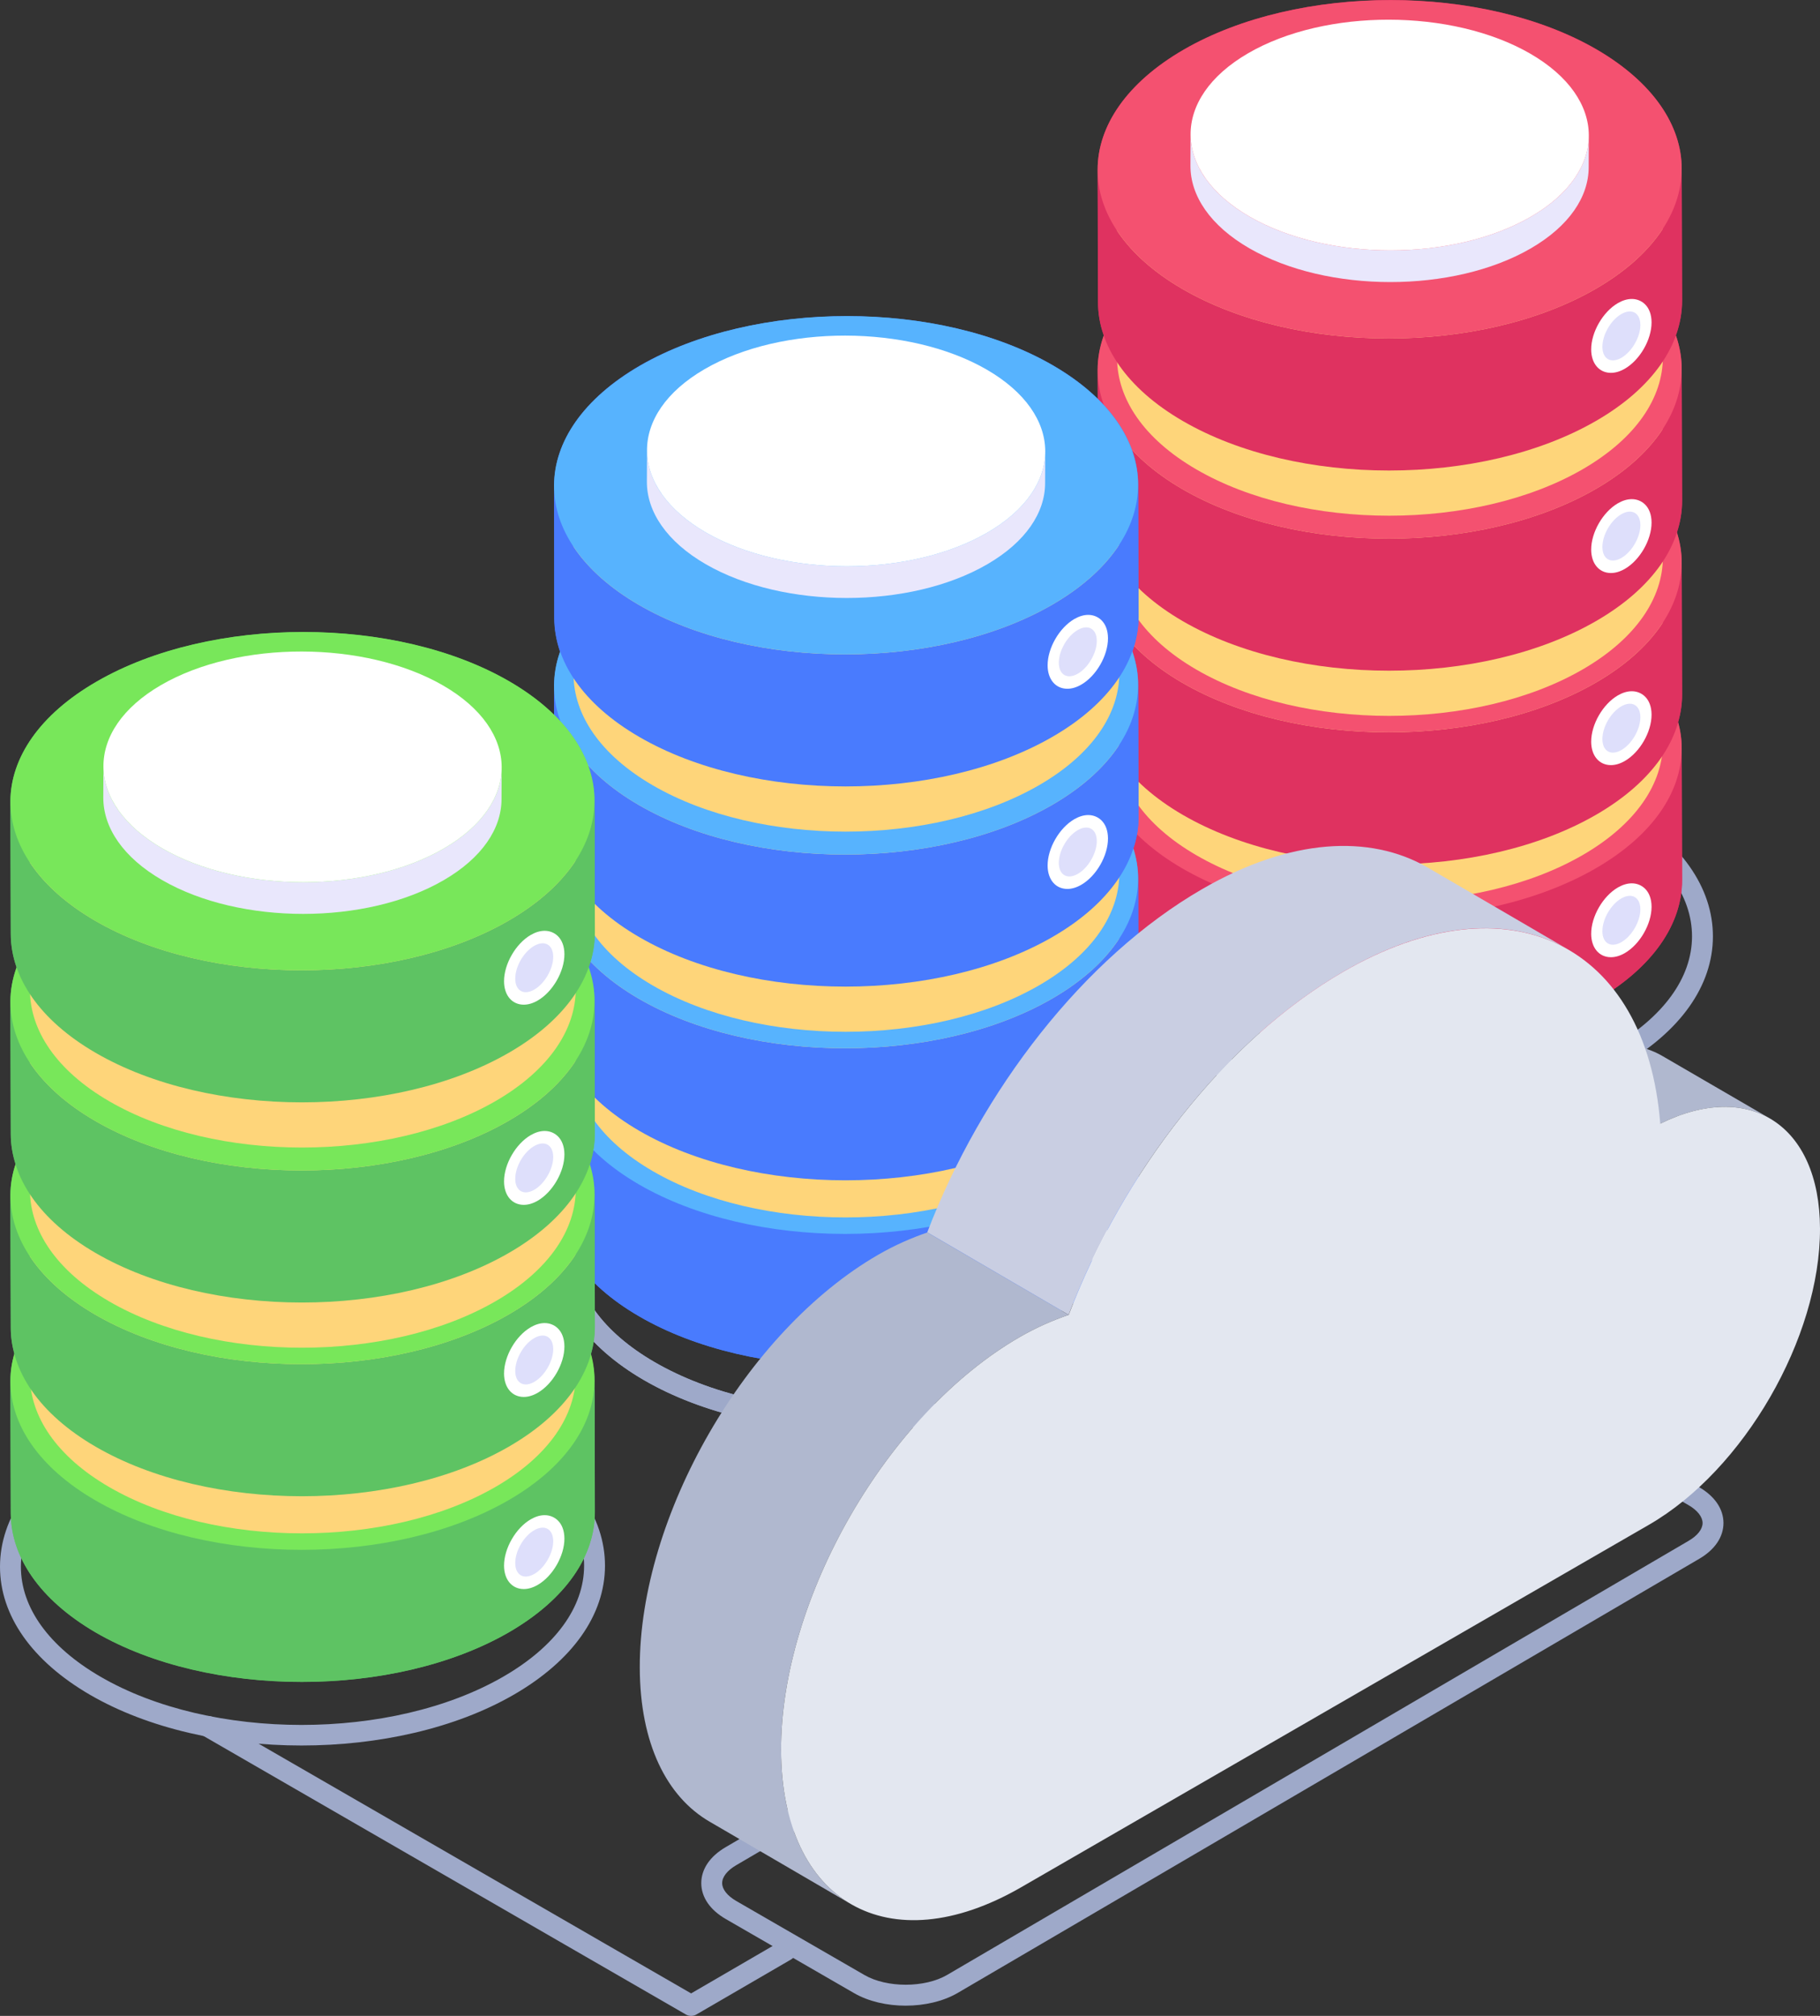 <?xml version="1.0" encoding="UTF-8"?><svg id="Layer_1" xmlns="http://www.w3.org/2000/svg" viewBox="0 0 3882.43 4300"><rect x="0" y="0" width="3882.43" height="4300" fill="#333333" stroke="none"/><defs><style>.cls-1{isolation:isolate;}.cls-2{fill:#5ec363;}.cls-2,.cls-3,.cls-4,.cls-5,.cls-6,.cls-7,.cls-8,.cls-9,.cls-10,.cls-11,.cls-12,.cls-13,.cls-14,.cls-15{stroke-width:0px;}.cls-3{fill:#78e75a;}.cls-4{fill:#497bfe;}.cls-5{fill:#57b3fe;}.cls-6{fill:#df3260;}.cls-7{fill:#dedffb;}.cls-8{fill:#c9cee2;}.cls-9{fill:#b0b8cf;}.cls-10{fill:#9ea9c9;}.cls-11{fill:#fed57a;}.cls-12{fill:#f45170;}.cls-13{fill:#fff;}.cls-14{fill:#e3e7f0;}.cls-15{fill:#e9e7fc;}</style></defs><g id="_216"><path class="cls-10" d="M643.28,3723.2c-163.69,0-327.21-36.07-451.48-108.26C67.97,3542.93-.09,3445.9,0,3341.6c.17-105.13,69.53-202.98,195.28-275.61h0c249.76-144.24,654.77-144.16,902.96,0,124.18,72.19,192.41,169.44,192.32,273.87-.17,104.95-69.36,202.68-194.76,275.08-124.97,72.19-288.83,108.26-452.53,108.26ZM217.56,3104.55c-111.39,64.35-172.83,148.55-173,237.1-.09,87.72,60.13,171.09,169.7,234.75,236.01,137.24,621.53,137.24,859.28,0,111.13-64.18,172.31-148.2,172.48-236.58.09-87.89-60.31-171.44-170.22-235.27-235.84-137.06-620.83-137.06-858.23,0h0Z"/><path class="cls-10" d="M1824.99,3052.03c-163.69,0-327.21-36.12-451.48-108.3-123.84-71.97-191.89-169.04-191.8-273.34.17-105.08,69.53-202.98,195.28-275.56h0c249.85-144.2,654.86-144.2,902.96,0,124.18,72.19,192.5,169.44,192.32,273.87-.17,104.95-69.36,202.64-194.76,275.04-124.97,72.19-288.83,108.3-452.53,108.3ZM1388.13,2414.1l11.14,19.28c-111.39,64.35-172.83,148.55-173,237.1-.09,87.72,60.13,171.09,169.7,234.7,236.01,137.24,621.53,137.24,859.28,0,111.04-64.14,172.31-148.16,172.48-236.53.09-87.85-60.31-171.44-170.22-235.27-235.84-137.06-620.83-137.06-858.23,0l-11.14-19.28Z"/><path class="cls-10" d="M1824.99,3052.03c-163.69,0-327.21-36.12-451.48-108.3-123.84-71.97-191.89-169.04-191.8-273.34.17-105.08,69.53-202.98,195.28-275.56h0c249.85-144.2,654.86-144.2,902.96,0,124.18,72.19,192.5,169.44,192.32,273.87-.17,104.95-69.36,202.64-194.76,275.04-124.97,72.19-288.83,108.3-452.53,108.3ZM1388.13,2414.1l11.14,19.28c-111.39,64.35-172.83,148.55-173,237.1-.09,87.72,60.13,171.09,169.7,234.7,236.01,137.24,621.53,137.24,859.28,0,111.04-64.14,172.31-148.16,172.48-236.53.09-87.85-60.31-171.44-170.22-235.27-235.84-137.06-620.83-137.06-858.23,0l-11.14-19.28Z"/><path class="cls-10" d="M3006.69,2380.85c-163.69,0-327.21-36.12-451.48-108.3-123.75-71.97-191.89-169.04-191.71-273.3.17-105.13,69.53-203.03,195.28-275.61h0c249.76-144.2,654.68-144.2,902.88,0,124.18,72.19,192.5,169.44,192.32,273.91-.09,104.95-69.27,202.64-194.67,275-125.05,72.19-288.92,108.3-452.61,108.3ZM3010.78,1659.38c-155.43,0-311.02,34.29-429.73,102.82h0c-111.39,64.35-172.83,148.55-173,237.1-.09,87.72,60.13,171.09,169.61,234.7,236.1,137.28,621.7,137.28,859.36,0,111.04-64.14,172.31-148.12,172.4-236.53.17-87.85-60.31-171.44-170.22-235.27-117.83-68.53-273.08-102.82-428.42-102.82ZM2569.92,1742.92h.52-.52Z"/><g class="cls-1"><path class="cls-6" d="M3588.3,1068.02c0,22.28-3.57,45.44-11.59,67.72,7.13,21.39,10.69,42.78,10.69,64.16l.89,281.59c0,19.61-2.68,39.21-8.91,58.82,5.35,18.71,8.02,36.53,8.02,55.25l.89,281.59c0,92.68-61.49,186.25-183.57,256.65-244.17,140.8-638.94,140.8-882.22,0-119.41-69.51-180-161.29-180-253.08l-.89-281.6c0-19.6,2.67-40.1,8.91-59.7-5.35-17.82-8.02-36.54-8.02-54.36l-.89-281.6c0-23.17,3.56-46.33,10.69-68.61-6.24-21.39-9.8-41.89-9.8-63.27l-.89-281.6c0-24.95,4.45-49.9,13.36-74.85-8.91-23.17-12.47-47.23-12.47-70.4l-.89-281.6c-.89-92.68,60.6-186.24,183.57-257.54,244.17-140.79,638.94-140.79,881.32,0,120.31,70.4,180.9,162.19,180.9,253.98l.89,281.59c0,24.95-4.45,49.01-13.37,73.97,8.02,23.17,12.48,47.23,12.48,71.29l.89,281.6Z"/></g><path class="cls-6" d="M2341.39,1599.21l.8,281.63c.26,91.72,60.48,183.26,180.71,253.13,242.71,141.05,637.37,141.05,881.67,0,122.59-70.78,183.85-163.78,183.58-256.69l-.8-281.63c.26,92.91-61,185.92-183.58,256.69-244.3,141.04-638.96,141.04-881.67,0-120.23-69.87-180.45-161.41-180.71-253.13Z"/><path class="cls-12" d="M2525.53,1341.96c-244.3,141.04-245.58,369.65-3.42,510.38,242.71,141.05,637.37,141.05,881.67,0,243.74-140.73,245.03-369.33,2.32-510.37-242.16-140.73-636.82-140.73-880.57,0Z"/><path class="cls-11" d="M2382.29,1204.08l.75,383.53c.24,85.71,56.51,171.24,168.86,236.52,226.78,131.79,595.55,131.79,823.82,0,114.54-66.13,171.78-153.03,171.54-239.85l-.75-383.53c.25,86.82-57,173.72-171.54,239.85-228.27,131.79-597.03,131.79-823.82,0-112.34-65.29-168.61-150.82-168.86-236.52Z"/><path class="cls-11" d="M2554.35,963.71c-228.27,131.79-229.47,345.39-3.2,476.89,226.78,131.79,595.55,131.79,823.82,0,227.75-131.49,228.96-345.1,2.17-476.89-226.27-131.49-595.04-131.5-822.79,0Z"/><path class="cls-6" d="M2341.39,1203.24l.8,281.63c.26,91.72,60.48,183.26,180.71,253.13,242.71,141.05,637.37,141.05,881.67,0,122.59-70.78,183.85-163.78,183.58-256.69l-.8-281.63c.26,92.91-61,185.92-183.58,256.69-244.3,141.04-638.96,141.04-881.67,0-120.23-69.87-180.45-161.41-180.71-253.13Z"/><path class="cls-12" d="M2525.53,945.99c-244.3,141.04-245.58,369.65-3.42,510.38,242.71,141.05,637.37,141.05,881.67,0,243.74-140.73,245.03-369.33,2.32-510.37-242.16-140.73-636.82-140.73-880.57,0Z"/><path class="cls-11" d="M2382.29,808.11l.75,383.53c.24,85.71,56.51,171.24,168.86,236.52,226.78,131.79,595.55,131.79,823.82,0,114.54-66.13,171.78-153.03,171.54-239.85l-.75-383.53c.25,86.82-57,173.72-171.54,239.85-228.27,131.79-597.03,131.79-823.82,0-112.34-65.29-168.61-150.82-168.86-236.52Z"/><path class="cls-11" d="M2554.35,567.74c-228.27,131.79-229.47,345.39-3.2,476.89,226.78,131.79,595.55,131.79,823.82,0,227.75-131.49,228.96-345.1,2.17-476.89-226.27-131.49-595.04-131.5-822.79,0Z"/><path class="cls-6" d="M2341.39,790.06l.8,281.63c.26,91.72,60.48,183.26,180.71,253.13,242.71,141.05,637.37,141.05,881.67,0,122.59-70.78,183.85-163.78,183.58-256.69l-.8-281.63c.26,92.91-61,185.92-183.58,256.69-244.3,141.04-638.96,141.04-881.67,0-120.23-69.87-180.45-161.41-180.71-253.13Z"/><path class="cls-12" d="M2525.53,532.82c-244.3,141.04-245.58,369.65-3.42,510.38,242.71,141.05,637.37,141.05,881.67,0,243.74-140.73,245.03-369.33,2.32-510.38-242.16-140.73-636.82-140.73-880.57,0Z"/><path class="cls-13" d="M3436.42,1222.27c9.54,0,19.49-2.93,29.62-8.77,32.07-18.51,57.15-61.97,57.08-98.89-.14-34.48-21.24-49.92-42.13-49.92-9.54,0-19.49,2.97-29.59,8.77-32.1,18.58-57.18,62.07-57.08,99.03.07,29.76,16.98,49.78,42.09,49.78Z"/><path class="cls-11" d="M2382.29,381.13l.75,383.53c.24,85.71,56.51,171.24,168.86,236.52,226.78,131.79,595.55,131.79,823.82,0,114.54-66.13,171.78-153.03,171.54-239.85l-.75-383.53c.25,86.82-57,173.72-171.54,239.85-228.27,131.79-597.03,131.79-823.82,0-112.34-65.29-168.61-150.82-168.86-236.52Z"/><path class="cls-6" d="M2341.39,363.09l.8,281.63c.26,91.72,60.48,183.26,180.71,253.13,242.71,141.05,637.37,141.05,881.67,0,122.59-70.78,183.85-163.78,183.58-256.69l-.8-281.63c.26,92.91-61,185.92-183.58,256.69-244.3,141.04-638.96,141.04-881.67,0-120.23-69.87-180.45-161.41-180.71-253.13Z"/><path class="cls-12" d="M2525.53,105.85c-244.3,141.04-245.58,369.65-3.42,510.38,242.71,141.05,637.37,141.05,881.67,0,243.74-140.73,245.03-369.33,2.32-510.38-242.16-140.73-636.82-140.73-880.57,0Z"/><path class="cls-13" d="M3436.42,795.29c9.54,0,19.49-2.93,29.62-8.77,32.07-18.51,57.15-61.97,57.08-98.89-.14-34.48-21.24-49.92-42.13-49.92-9.54,0-19.49,2.97-29.59,8.77-32.1,18.58-57.18,62.08-57.08,99.03.07,29.76,16.98,49.78,42.09,49.78Z"/><path class="cls-13" d="M3436.42,1632.01c9.54,0,19.49-2.93,29.62-8.77,32.07-18.51,57.15-61.97,57.08-98.89-.14-34.48-21.24-49.92-42.13-49.92-9.54,0-19.49,2.97-29.59,8.77-32.1,18.58-57.18,62.08-57.08,99.03.07,29.76,16.98,49.78,42.09,49.78Z"/><path class="cls-13" d="M3436.42,2041.76c9.54,0,19.49-2.93,29.62-8.77,32.07-18.51,57.15-61.97,57.08-98.89-.14-34.48-21.24-49.92-42.13-49.92-9.54,0-19.49,2.97-29.59,8.77-32.1,18.58-57.18,62.08-57.08,99.03.07,29.76,16.98,49.78,42.09,49.78Z"/><path class="cls-7" d="M3458.59,1916.36c-22.49,12.99-40.45,44.22-40.37,70.06.07,25.58,18.15,36.14,40.64,23.16,22.38-12.92,40.45-44.35,40.37-69.93-.07-25.84-18.26-36.21-40.64-23.29Z"/><path class="cls-7" d="M3458.6,1506.61c-22.49,12.99-40.45,44.22-40.37,70.06.07,25.58,18.15,36.14,40.64,23.16,22.38-12.92,40.45-44.35,40.37-69.93-.07-25.84-18.26-36.21-40.64-23.29Z"/><path class="cls-7" d="M3458.6,1096.86c-22.49,12.99-40.45,44.22-40.37,70.06.07,25.58,18.15,36.14,40.64,23.16,22.38-12.92,40.45-44.35,40.37-69.93-.07-25.84-18.26-36.21-40.64-23.29Z"/><path class="cls-7" d="M3458.6,669.89c-22.49,12.99-40.45,44.22-40.37,70.06.07,25.58,18.15,36.14,40.64,23.16,22.38-12.92,40.45-44.35,40.37-69.93-.07-25.84-18.26-36.21-40.64-23.29Z"/><g class="cls-1"><path class="cls-15" d="M3389.27,289.41l-.29,67.61c-.17,62.56-41.23,125.02-123.26,172.69-165.11,95.95-434.27,95.95-600.46,0-83.91-48.45-125.97-112.36-125.79-176.11l.29-67.61c-.18,63.76,41.88,127.67,125.8,176.11,166.19,95.95,435.35,95.95,600.46,0,82.02-47.67,123.08-110.13,123.26-172.69Z"/><path class="cls-13" d="M3264.06,114.29c166.19,95.95,167.06,251.86,1.96,347.81-165.11,95.95-434.27,95.95-600.46,0-166.18-95.94-168.21-252.52-3.11-348.47,165.11-95.95,435.43-95.28,601.61.66Z"/></g><g class="cls-1"><path class="cls-4" d="M2417.35,1810.33v.89c7.13,20.49,10.69,41.89,10.69,63.27l.89,280.7c0,19.61-2.68,40.1-8.91,59.71,5.35,17.82,8.02,36.53,8.02,55.25l.89,280.7c0,93.57-61.49,186.25-183.57,256.65-245.06,141.69-638.94,141.69-882.22,0-120.3-69.51-180-161.29-180.9-253.08v-281.6c0-18.71,1.78-38.32,8.02-57.92-5.35-18.72-8.02-37.43-8.02-56.14v-281.6c0-22.28,2.67-44.56,10.69-66.83-7.13-21.39-10.69-43.66-10.69-65.05v-281.59c0-24.06,3.56-48.12,12.48-73.07-8.02-24.06-12.48-48.12-12.48-72.18v-281.6c-.89-92.68,60.6-186.24,183.57-257.54,244.17-139.9,638.94-139.9,880.44,0,121.19,70.4,181.79,162.19,181.79,254.87l.89,280.7c0,24.95-4.45,49.9-13.37,74.86,8.02,23.17,12.48,47.23,12.48,71.29l.89,280.71c0,23.16-3.56,46.33-11.59,68.61Z"/></g><path class="cls-4" d="M1181.84,2273.06l.8,281.63c.26,91.72,60.48,183.26,180.71,253.13,242.71,141.05,637.37,141.05,881.67,0,122.59-70.78,183.85-163.78,183.58-256.69l-.8-281.63c.26,92.91-61,185.92-183.58,256.69-244.3,141.04-638.96,141.04-881.67,0-120.23-69.87-180.45-161.41-180.71-253.13Z"/><path class="cls-5" d="M1365.98,2015.82c-244.3,141.04-245.58,369.65-3.42,510.38,242.71,141.05,637.37,141.05,881.67,0,243.74-140.73,245.03-369.33,2.32-510.38-242.16-140.73-636.82-140.73-880.57,0Z"/><path class="cls-11" d="M1222.74,1877.93l.75,383.53c.24,85.71,56.51,171.24,168.86,236.52,226.78,131.79,595.55,131.79,823.82,0,114.54-66.13,171.78-153.03,171.54-239.85l-.74-383.53c.25,86.82-57,173.72-171.54,239.85-228.27,131.79-597.03,131.79-823.82,0-112.34-65.29-168.61-150.82-168.86-236.52Z"/><path class="cls-11" d="M1394.8,1637.57c-228.27,131.79-229.47,345.39-3.2,476.89,226.78,131.79,595.55,131.79,823.82,0,227.75-131.49,228.96-345.1,2.17-476.89-226.27-131.49-595.04-131.5-822.79,0Z"/><path class="cls-4" d="M1181.84,1877.09l.8,281.63c.26,91.72,60.48,183.26,180.71,253.13,242.71,141.05,637.37,141.05,881.67,0,122.59-70.78,183.85-163.78,183.58-256.69l-.8-281.63c.26,92.91-61,185.92-183.58,256.69-244.3,141.04-638.96,141.04-881.67,0-120.23-69.87-180.45-161.41-180.71-253.13Z"/><path class="cls-5" d="M1365.98,1619.85c-244.3,141.04-245.58,369.65-3.42,510.38,242.71,141.05,637.37,141.05,881.67,0,243.74-140.73,245.03-369.33,2.32-510.38-242.16-140.73-636.82-140.73-880.57,0Z"/><path class="cls-11" d="M1222.74,1481.96l.75,383.53c.24,85.71,56.51,171.24,168.86,236.52,226.78,131.79,595.55,131.79,823.82,0,114.54-66.13,171.78-153.03,171.54-239.85l-.74-383.53c.25,86.82-57,173.72-171.54,239.85-228.27,131.79-597.03,131.79-823.82,0-112.34-65.29-168.61-150.82-168.86-236.52Z"/><path class="cls-11" d="M1394.8,1241.6c-228.27,131.79-229.47,345.39-3.2,476.89,226.78,131.79,595.55,131.79,823.82,0,227.75-131.49,228.96-345.1,2.17-476.89-226.27-131.49-595.04-131.5-822.79,0Z"/><path class="cls-4" d="M1181.84,1463.92l.8,281.63c.26,91.72,60.48,183.26,180.71,253.13,242.71,141.05,637.37,141.05,881.67,0,122.59-70.78,183.85-163.78,183.58-256.69l-.8-281.63c.26,92.91-61,185.92-183.58,256.69-244.3,141.04-638.96,141.04-881.67,0-120.23-69.87-180.45-161.41-180.71-253.13Z"/><path class="cls-5" d="M1365.98,1206.68c-244.3,141.04-245.58,369.65-3.42,510.38,242.71,141.05,637.37,141.05,881.67,0,243.74-140.73,245.03-369.33,2.32-510.37-242.16-140.73-636.82-140.73-880.57,0Z"/><path class="cls-13" d="M2276.87,1896.12c9.54,0,19.49-2.93,29.62-8.77,32.07-18.51,57.15-61.97,57.08-98.89-.14-34.48-21.24-49.92-42.13-49.92-9.54,0-19.49,2.97-29.59,8.77-32.1,18.58-57.18,62.08-57.08,99.03.07,29.76,16.98,49.78,42.09,49.78Z"/><path class="cls-11" d="M1222.74,1054.99l.75,383.53c.24,85.71,56.51,171.24,168.86,236.52,226.78,131.79,595.55,131.79,823.82,0,114.54-66.13,171.78-153.03,171.54-239.85l-.74-383.53c.25,86.82-57,173.72-171.54,239.85-228.27,131.79-597.03,131.79-823.82,0-112.34-65.29-168.61-150.82-168.86-236.52Z"/><path class="cls-4" d="M1181.84,1036.95l.8,281.63c.26,91.72,60.48,183.26,180.71,253.13,242.71,141.05,637.37,141.05,881.67,0,122.59-70.78,183.85-163.78,183.58-256.69l-.8-281.63c.26,92.91-61,185.92-183.58,256.69-244.3,141.04-638.96,141.04-881.67,0-120.23-69.87-180.45-161.41-180.71-253.13Z"/><path class="cls-5" d="M1365.98,779.7c-244.3,141.04-245.58,369.65-3.42,510.38,242.71,141.05,637.37,141.05,881.67,0,243.74-140.73,245.03-369.33,2.32-510.37-242.16-140.73-636.82-140.73-880.57,0Z"/><path class="cls-13" d="M2276.87,1469.15c9.54,0,19.49-2.93,29.62-8.77,32.07-18.51,57.15-61.97,57.08-98.89-.14-34.48-21.24-49.92-42.13-49.92-9.54,0-19.49,2.97-29.59,8.77-32.1,18.58-57.18,62.07-57.08,99.03.07,29.76,16.98,49.78,42.09,49.78Z"/><path class="cls-13" d="M2276.87,2305.87c9.54,0,19.49-2.93,29.62-8.77,32.07-18.51,57.15-61.97,57.08-98.89-.14-34.48-21.24-49.92-42.13-49.92-9.54,0-19.49,2.97-29.59,8.77-32.1,18.58-57.18,62.07-57.08,99.03.07,29.76,16.98,49.78,42.09,49.78Z"/><path class="cls-13" d="M2276.87,2715.62c9.54,0,19.49-2.93,29.62-8.77,32.07-18.51,57.15-61.97,57.08-98.89-.14-34.48-21.24-49.92-42.13-49.92-9.54,0-19.49,2.97-29.59,8.77-32.1,18.58-57.18,62.07-57.08,99.03.07,29.76,16.98,49.78,42.09,49.78Z"/><path class="cls-7" d="M2299.04,2590.22c-22.49,12.99-40.45,44.22-40.37,70.06.07,25.58,18.15,36.14,40.64,23.16,22.38-12.92,40.45-44.35,40.37-69.93-.07-25.84-18.26-36.21-40.64-23.29Z"/><path class="cls-7" d="M2299.05,2180.47c-22.49,12.99-40.45,44.22-40.37,70.06.07,25.58,18.15,36.14,40.64,23.16,22.38-12.92,40.45-44.35,40.37-69.93-.07-25.84-18.26-36.21-40.64-23.29Z"/><path class="cls-7" d="M2299.05,1770.72c-22.49,12.99-40.45,44.22-40.37,70.06.07,25.58,18.15,36.14,40.64,23.16,22.38-12.92,40.45-44.35,40.37-69.93-.07-25.84-18.26-36.21-40.64-23.29Z"/><path class="cls-7" d="M2299.05,1343.74c-22.49,12.99-40.45,44.22-40.37,70.06.07,25.58,18.15,36.14,40.64,23.16,22.38-12.92,40.45-44.35,40.37-69.93-.07-25.84-18.26-36.21-40.64-23.29Z"/><g class="cls-1"><path class="cls-15" d="M2229.72,963.26l-.29,67.61c-.17,62.56-41.23,125.02-123.26,172.69-165.11,95.95-434.27,95.95-600.46,0-83.91-48.45-125.97-112.36-125.79-176.11l.29-67.61c-.18,63.76,41.88,127.67,125.8,176.11,166.19,95.95,435.35,95.95,600.46,0,82.02-47.67,123.08-110.13,123.26-172.69Z"/><path class="cls-13" d="M2104.51,788.15c166.19,95.95,167.06,251.86,1.96,347.81-165.11,95.95-434.27,95.95-600.46,0-166.18-95.94-168.21-252.52-3.11-348.47,165.11-95.95,435.43-95.28,601.61.66Z"/></g><g class="cls-1"><path class="cls-2" d="M1268.68,1988.55c0,25.85-4.45,50.8-13.36,75.75,12.47,34.75,16.04,70.4,9.8,106.04,2.67-11.59,3.56-24.06,3.56-36.54v282.49c0,23.17-3.56,46.34-10.69,68.62,14.26,43.66,13.37,89.11-1.78,132.78,8.91-23.17,12.47-47.23,12.47-70.4v281.59c0,20.5-2.67,40.99-8.91,60.6,8.91,29.4,10.69,59.7,5.35,90,2.67-11.59,3.56-24.06,3.56-36.53v281.59c.89,93.57-60.6,186.25-183.57,257.54-244.17,140.8-638.94,140.8-881.32,0-120.31-70.4-180.01-162.19-180.9-253.97l-.89-281.6c0-19.6,2.68-39.21,8.91-58.81-5.35-18.72-8.02-36.54-8.02-55.25l-.89-281.6c0-23.17,3.57-45.45,11.59-67.73-7.13-21.39-10.69-42.77-10.69-64.16l-.89-281.59c0-24.95,4.45-49.02,13.37-73.97-8.02-23.17-12.48-47.23-12.48-71.29l-.89-281.6c0-92.68,61.49-186.24,184.46-256.65,243.28-140.79,638.05-140.79,880.44,0,151.49,88.22,207.63,209.42,169.32,323.48,8.91-23.17,12.47-46.33,12.47-70.4v281.59Z"/></g><path class="cls-2" d="M22.29,2946.92l.8,281.63c.26,91.72,60.48,183.26,180.71,253.13,242.71,141.05,637.37,141.05,881.67,0,122.59-70.78,183.85-163.78,183.58-256.69l-.8-281.63c.26,92.91-61,185.92-183.58,256.69-244.3,141.04-638.96,141.04-881.67,0-120.23-69.87-180.45-161.41-180.71-253.13Z"/><path class="cls-3" d="M206.43,2689.68c-244.3,141.04-245.58,369.65-3.42,510.38,242.71,141.05,637.37,141.05,881.67,0,243.74-140.73,245.03-369.33,2.32-510.38-242.16-140.73-636.82-140.73-880.57,0Z"/><path class="cls-11" d="M63.19,2551.79l.75,383.53c.24,85.71,56.51,171.24,168.86,236.52,226.78,131.79,595.55,131.79,823.82,0,114.54-66.13,171.78-153.03,171.54-239.85l-.74-383.53c.25,86.82-57,173.72-171.54,239.85-228.27,131.79-597.03,131.79-823.82,0-112.34-65.29-168.61-150.82-168.86-236.52Z"/><path class="cls-11" d="M235.25,2311.43c-228.27,131.79-229.47,345.39-3.2,476.89,226.78,131.79,595.55,131.79,823.82,0,227.75-131.49,228.95-345.1,2.17-476.89-226.27-131.49-595.04-131.5-822.79,0Z"/><path class="cls-2" d="M22.29,2550.95l.8,281.63c.26,91.72,60.48,183.26,180.71,253.13,242.71,141.05,637.37,141.05,881.67,0,122.59-70.78,183.85-163.78,183.58-256.69l-.8-281.63c.26,92.91-61,185.92-183.58,256.69-244.3,141.04-638.96,141.04-881.67,0-120.23-69.87-180.45-161.41-180.71-253.13Z"/><path class="cls-3" d="M206.43,2293.71c-244.3,141.04-245.58,369.65-3.42,510.38,242.71,141.05,637.37,141.05,881.67,0,243.74-140.73,245.03-369.33,2.32-510.37-242.16-140.73-636.82-140.73-880.57,0Z"/><path class="cls-11" d="M63.19,2155.82l.75,383.53c.24,85.71,56.51,171.24,168.86,236.52,226.78,131.79,595.55,131.79,823.82,0,114.54-66.13,171.78-153.03,171.54-239.85l-.74-383.53c.25,86.82-57,173.72-171.54,239.85-228.27,131.79-597.03,131.79-823.82,0-112.34-65.29-168.61-150.82-168.86-236.52Z"/><path class="cls-11" d="M235.25,1915.46c-228.27,131.79-229.47,345.39-3.2,476.89,226.78,131.79,595.55,131.79,823.82,0,227.75-131.49,228.95-345.1,2.17-476.89-226.27-131.49-595.04-131.5-822.79,0Z"/><path class="cls-2" d="M22.29,2137.78l.8,281.63c.26,91.72,60.48,183.26,180.71,253.13,242.71,141.05,637.37,141.05,881.67,0,122.59-70.78,183.85-163.78,183.58-256.69l-.8-281.63c.26,92.91-61,185.92-183.58,256.69-244.3,141.04-638.96,141.04-881.67,0-120.23-69.87-180.45-161.41-180.71-253.13Z"/><path class="cls-3" d="M206.43,1880.53c-244.3,141.04-245.58,369.65-3.42,510.38,242.71,141.05,637.37,141.05,881.67,0,243.74-140.73,245.03-369.33,2.32-510.38-242.16-140.73-636.82-140.73-880.57,0Z"/><path class="cls-13" d="M1117.32,2569.98c9.54,0,19.49-2.93,29.62-8.77,32.07-18.51,57.15-61.97,57.08-98.89-.14-34.48-21.24-49.92-42.13-49.92-9.54,0-19.49,2.97-29.59,8.77-32.1,18.58-57.18,62.07-57.08,99.03.07,29.76,16.98,49.78,42.09,49.78Z"/><path class="cls-11" d="M63.19,1728.85l.75,383.53c.24,85.71,56.51,171.24,168.86,236.52,226.78,131.79,595.55,131.79,823.82,0,114.54-66.13,171.78-153.03,171.54-239.85l-.74-383.53c.25,86.82-57,173.72-171.54,239.85-228.27,131.79-597.03,131.79-823.82,0-112.34-65.29-168.61-150.82-168.86-236.52Z"/><path class="cls-2" d="M22.29,1710.8l.8,281.63c.26,91.72,60.48,183.26,180.71,253.13,242.71,141.05,637.37,141.05,881.67,0,122.59-70.78,183.85-163.78,183.58-256.69l-.8-281.63c.26,92.91-61,185.92-183.58,256.69-244.3,141.04-638.96,141.04-881.67,0-120.23-69.87-180.45-161.41-180.71-253.13Z"/><path class="cls-3" d="M206.43,1453.56c-244.3,141.04-245.58,369.65-3.42,510.38,242.71,141.05,637.37,141.05,881.67,0,243.74-140.73,245.03-369.33,2.32-510.38-242.16-140.73-636.82-140.73-880.57,0Z"/><path class="cls-13" d="M1117.32,2143.01c9.54,0,19.49-2.93,29.62-8.77,32.07-18.51,57.15-61.97,57.08-98.89-.14-34.48-21.24-49.92-42.13-49.92-9.54,0-19.49,2.97-29.59,8.77-32.1,18.58-57.18,62.08-57.08,99.03.07,29.76,16.98,49.78,42.09,49.78Z"/><path class="cls-13" d="M1117.32,2979.73c9.54,0,19.49-2.93,29.62-8.77,32.07-18.51,57.15-61.97,57.08-98.89-.14-34.48-21.24-49.92-42.13-49.92-9.54,0-19.49,2.97-29.59,8.77-32.1,18.58-57.18,62.07-57.08,99.03.07,29.76,16.98,49.78,42.09,49.78Z"/><path class="cls-13" d="M1117.32,3389.48c9.54,0,19.49-2.93,29.62-8.77,32.07-18.51,57.15-61.97,57.08-98.89-.14-34.48-21.24-49.92-42.13-49.92-9.54,0-19.49,2.97-29.59,8.77-32.1,18.58-57.18,62.08-57.08,99.03.07,29.76,16.98,49.78,42.09,49.78Z"/><path class="cls-7" d="M1139.49,3264.07c-22.49,12.99-40.45,44.22-40.37,70.06.07,25.58,18.15,36.14,40.64,23.16,22.38-12.92,40.45-44.35,40.37-69.93-.07-25.84-18.26-36.21-40.64-23.29Z"/><path class="cls-7" d="M1139.49,2854.32c-22.49,12.99-40.45,44.22-40.37,70.06.07,25.58,18.15,36.14,40.64,23.16,22.38-12.92,40.45-44.35,40.37-69.93-.07-25.84-18.26-36.21-40.64-23.29Z"/><path class="cls-7" d="M1139.49,2444.58c-22.49,12.99-40.45,44.22-40.37,70.06.07,25.58,18.15,36.14,40.64,23.16,22.38-12.92,40.45-44.35,40.37-69.93-.07-25.84-18.26-36.21-40.64-23.29Z"/><path class="cls-7" d="M1139.49,2017.6c-22.49,12.99-40.45,44.22-40.37,70.06.07,25.58,18.15,36.14,40.64,23.16,22.38-12.92,40.45-44.35,40.37-69.93-.07-25.84-18.26-36.21-40.64-23.29Z"/><g class="cls-1"><path class="cls-15" d="M1070.17,1637.12l-.29,67.61c-.17,62.56-41.23,125.02-123.26,172.69-165.11,95.95-434.27,95.95-600.46,0-83.91-48.45-125.97-112.36-125.79-176.11l.29-67.61c-.18,63.76,41.88,127.67,125.8,176.11,166.19,95.95,435.35,95.95,600.46,0,82.02-47.67,123.08-110.13,123.26-172.69Z"/><path class="cls-13" d="M944.96,1462c166.19,95.95,167.06,251.86,1.96,347.81-165.11,95.95-434.27,95.95-600.46,0-166.18-95.94-168.21-252.52-3.11-348.47,165.11-95.95,435.43-95.28,601.61.66Z"/></g><path class="cls-10" d="M1932.03,4278.16c-39.6,0-79.11-8.88-110-26.72l-273.69-158.04c-33.77-19.45-52.3-46.65-52.39-76.58,0-29.98,18.54-57.26,52.21-76.89l1582.02-926.07c61.35-35.81,158.12-35.85,220.17-.04l273.69,157.99h0c33.77,19.49,52.39,46.73,52.48,76.71,0,29.85-18.36,57-51.69,76.45l-1582.02,926.11c-31.07,18.06-70.92,27.06-110.78,27.06ZM3240.18,3031.71c-32.02,0-63.88,6.87-87.55,20.67l-1582.02,926.07c-19.15,11.14-30.11,25.11-30.11,38.29s10.97,27.06,30.11,38.12l273.69,158.04c47.69,27.5,128.36,27.5,176.05-.3l1582.02-926.11c18.8-10.97,29.59-24.76,29.59-37.9-.09-13.18-11.05-27.15-30.2-38.2l-273.69-157.99c-23.93-13.79-55.96-20.67-87.89-20.67Z"/><g class="cls-1"><path class="cls-9" d="M3546.41,2252.57l229.1,133.14c-60.66-35.25-142.62-33.94-233.85,11.11l-229.1-133.14c91.23-45.05,173.18-46.37,233.85-11.11Z"/><path class="cls-8" d="M3346.26,2025.92c-122.89-71.77-292.97-61.94-479.76,46.21-253.65,146.48-471.89,430.61-586.92,732.42l-301.53-175.94c115.03-301.82,333.28-585.94,586.92-732.42,186.79-108.15,356.87-116.99,479.76-46.21l301.53,175.94Z"/><path class="cls-9" d="M1815.17,4061.43l-301.45-175.78c-91.71-53.3-148.48-166.84-148.94-328.26-.92-323.12,226.19-717.94,508.65-881.01,35.78-20.66,70.94-35.9,104.86-47.53l301.45,175.78c-33.92,11.63-69.08,26.88-104.86,47.53-282.46,163.08-509.56,557.89-508.65,881.01.46,161.42,57.23,274.96,148.94,328.26Z"/><path class="cls-14" d="M2866.13,2072.34c354.01-204.39,645.53-56.99,675.53,324.48,190.23-93.94,340.14,2.29,340.77,223.71.66,232.97-162.63,515.08-364.75,631.77l-1339.48,773.35c-282.46,163.08-511.05,32.09-511.97-292.48-.92-323.12,226.19-717.94,508.65-881.01,35.78-20.66,70.94-35.9,104.86-47.53,114.83-301.81,333.44-586.24,586.4-732.29Z"/></g><path class="cls-10" d="M1474.28,4300c-3.83,0-7.66-1-11.14-3l-1031.15-595.33c-10.62-6.14-14.27-19.75-8.18-30.41,6.18-10.75,19.93-14.32,30.46-8.14l1020.01,588.85,190.84-110.96c10.62-6.18,24.28-2.65,30.46,8.09,6.18,10.62,2.61,24.28-8.01,30.46l-202.07,117.44c-3.48,2-7.4,3-11.23,3Z"/></g></svg>